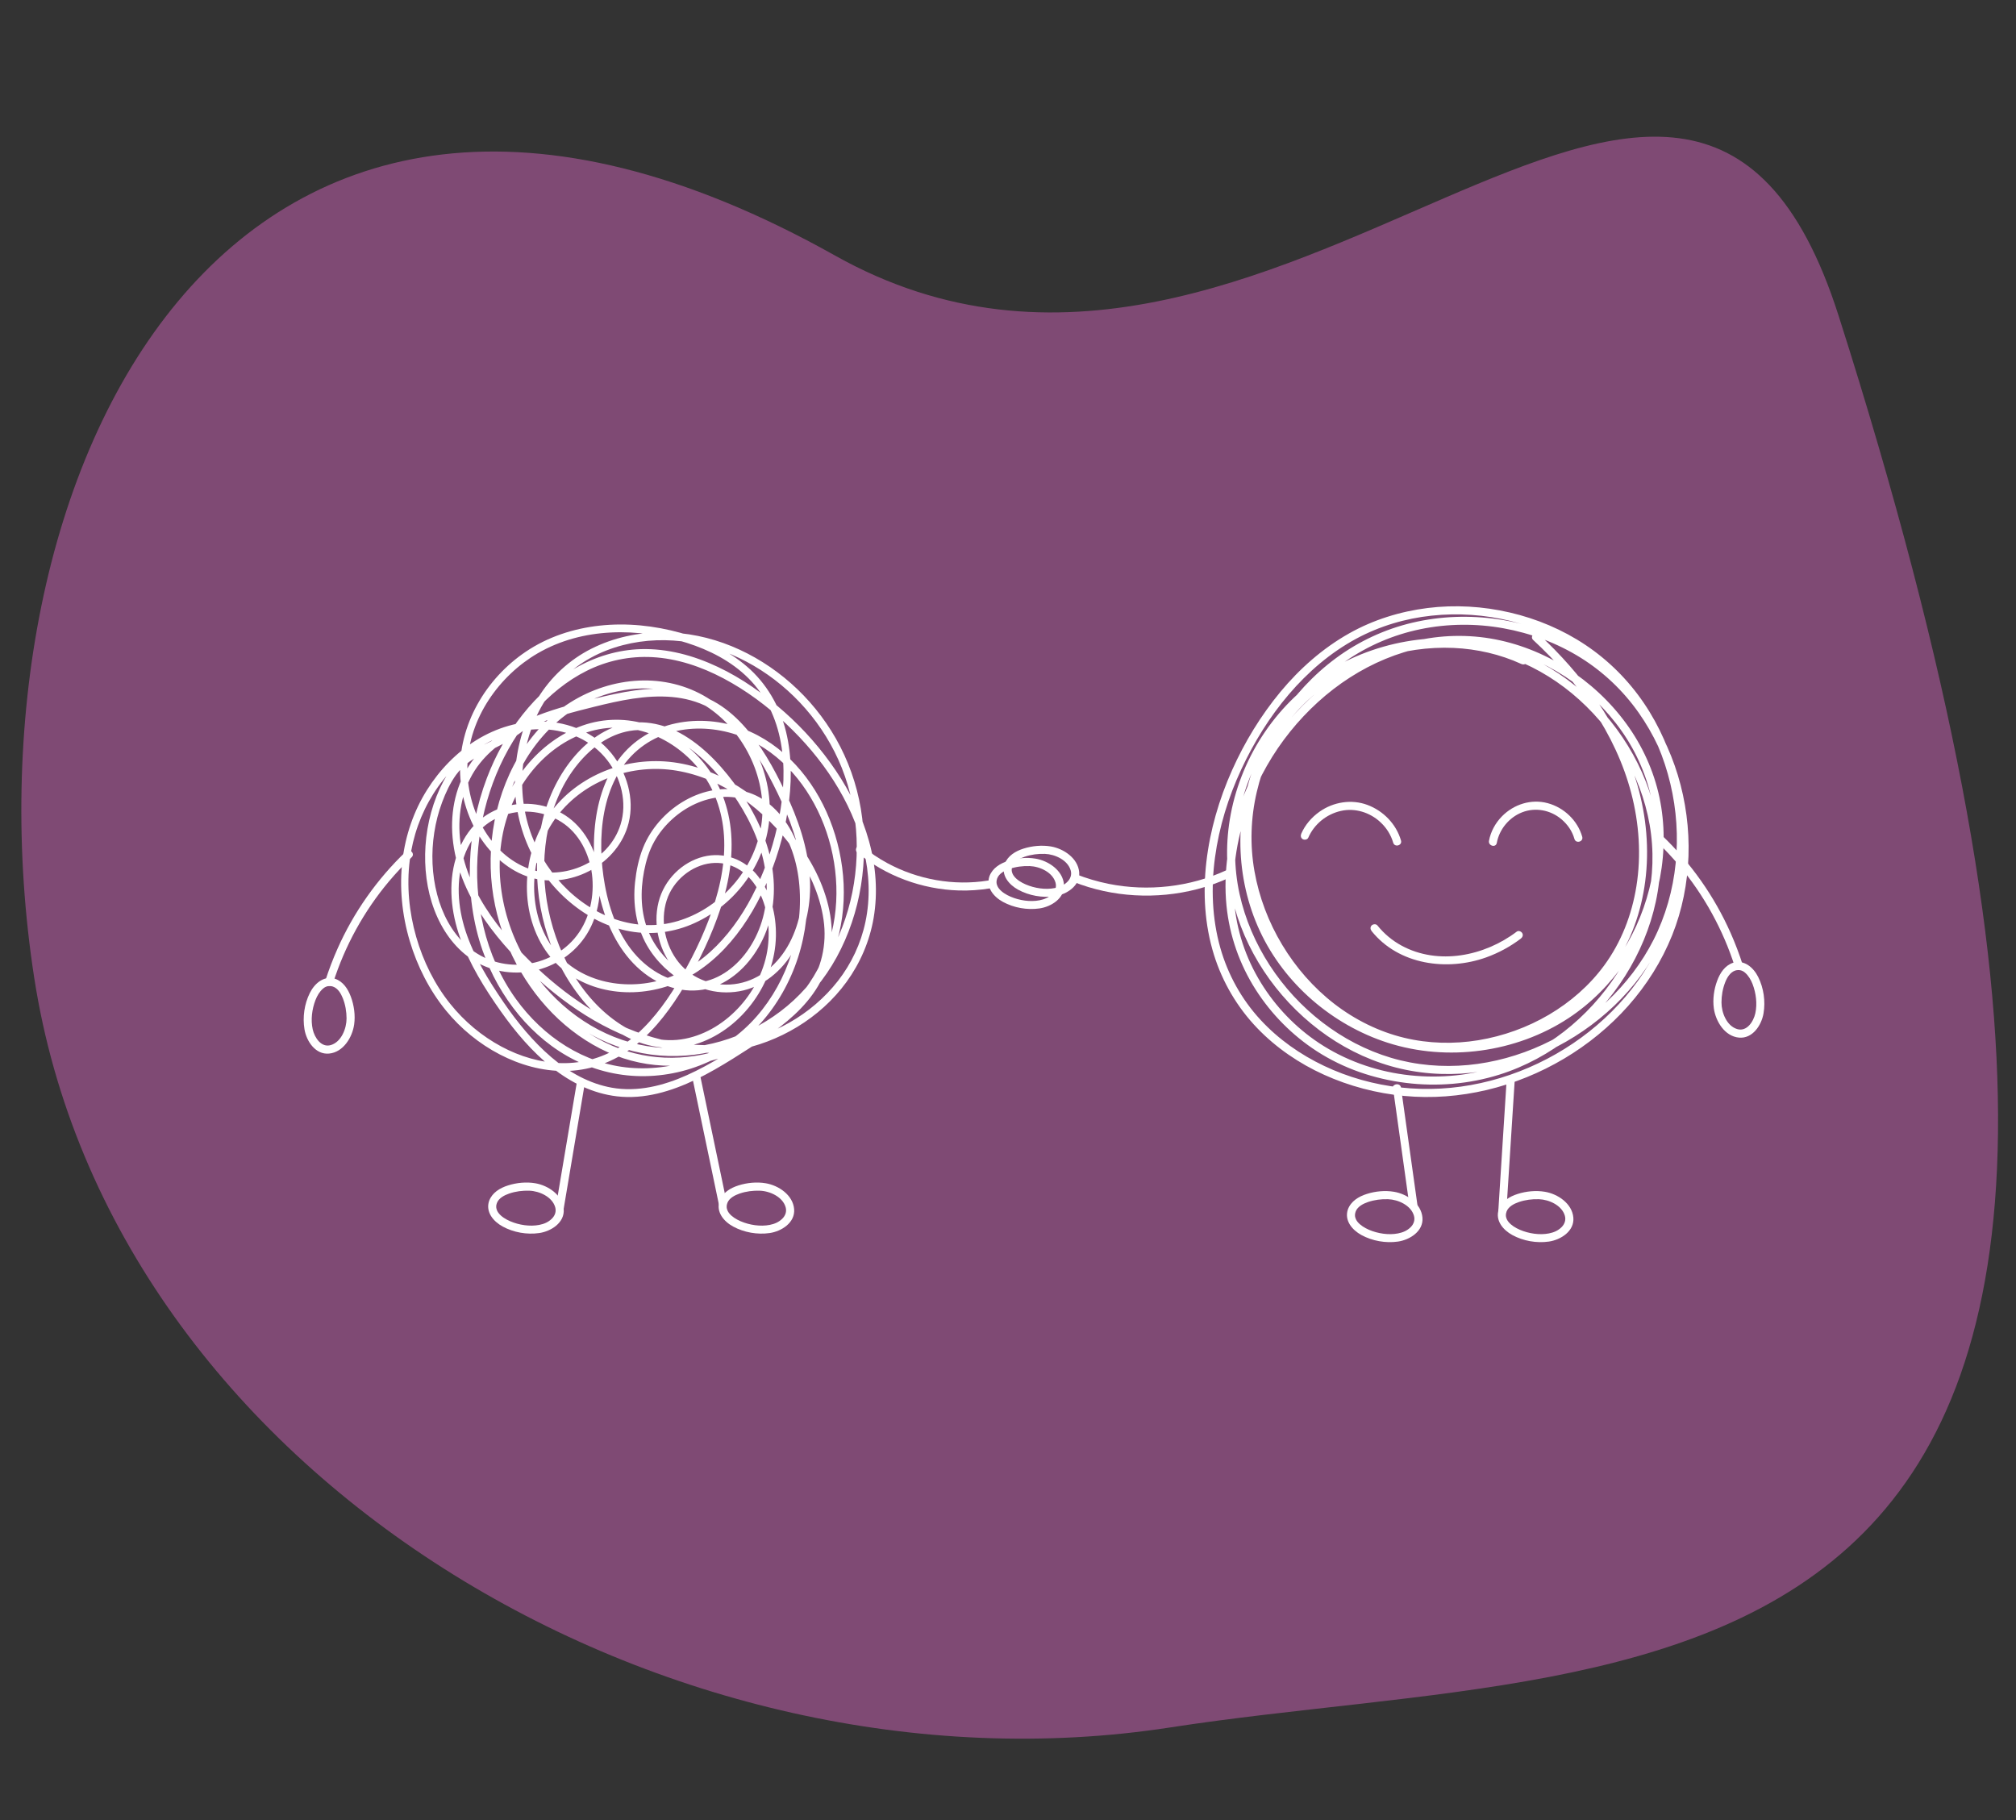 <svg xmlns="http://www.w3.org/2000/svg" xmlns:xlink="http://www.w3.org/1999/xlink" width="350" zoomAndPan="magnify" viewBox="0 0 262.5 237" height="316" preserveAspectRatio="xMidYMid meet" version="1.0"><rect x="0" y="0" width="262.5" height="237" fill="#333333" stroke="none"/><defs><clipPath id="b53783c5d6"><path d="M 2 17 L 261 17 L 261 227 L 2 227 Z M 2 17 " clip-rule="nonzero"/></clipPath><clipPath id="cd5489e310"><path d="M 22.828 246.801 L -10.742 29.293 L 239.312 -9.301 L 272.887 208.203 Z M 22.828 246.801 " clip-rule="nonzero"/></clipPath><clipPath id="68d6a8b31e"><path d="M 26.516 270.703 L -15.848 -3.77 L 257.145 -45.902 L 299.508 228.566 Z M 26.516 270.703 " clip-rule="nonzero"/></clipPath><clipPath id="26c5dcdd04"><path d="M 156 78.727 L 220 78.727 L 220 143 L 156 143 Z M 156 78.727 " clip-rule="nonzero"/></clipPath><clipPath id="1461067be2"><path d="M 175 155 L 186 155 L 186 161.816 L 175 161.816 Z M 175 155 " clip-rule="nonzero"/></clipPath><clipPath id="eabda6dfab"><path d="M 195 155 L 205 155 L 205 161.816 L 195 161.816 Z M 195 155 " clip-rule="nonzero"/></clipPath><clipPath id="788ee9e92d"><path d="M 39.301 127 L 47 127 L 47 138 L 39.301 138 Z M 39.301 127 " clip-rule="nonzero"/></clipPath></defs><g clip-path="url(#b53783c5d6)"><g clip-path="url(#cd5489e310)"><g clip-path="url(#68d6a8b31e)"><path fill="#7f4a74" d="M 108.746 33.285 C 166.105 65.453 219.438 -21.52 239.41 41.137 C 299.168 228.613 217.332 214.906 152.336 224.938 C 87.344 234.969 14.48 192.27 4.449 127.277 C -5.582 62.281 29.605 -11.102 108.746 33.285 " fill-opacity="1" fill-rule="nonzero"/></g></g></g><g clip-path="url(#26c5dcdd04)"><path fill="#ffffff" d="M 198.613 85.543 C 195.484 84.113 192.086 83.367 188.648 83.297 C 185.227 83.227 181.785 83.809 178.57 84.98 C 175.348 86.16 172.344 87.918 169.789 90.215 C 167.09 92.645 165 95.668 163.598 99.012 C 162.125 102.527 161.434 106.371 161.512 110.184 C 161.59 114 162.441 117.797 164.059 121.258 C 165.652 124.68 168.023 127.746 170.871 130.219 C 173.73 132.699 177.078 134.617 180.688 135.777 C 184.586 137.027 188.758 137.344 192.812 136.793 C 196.855 136.246 200.809 134.824 204.227 132.578 C 207.172 130.641 209.684 128.098 211.66 125.188 C 213.629 122.289 215.066 119.008 215.871 115.598 C 216.68 112.172 216.852 108.609 216.312 105.125 C 215.77 101.629 214.441 98.27 212.504 95.312 C 210.543 92.324 208 89.746 205.074 87.699 C 202.16 85.66 198.84 84.16 195.363 83.391 C 191.852 82.613 188.223 82.609 184.703 83.355 C 181.199 84.102 177.855 85.574 174.875 87.551 C 171.844 89.555 169.156 92.07 166.918 94.93 C 164.59 97.91 162.754 101.234 161.48 104.797 C 159.988 108.977 159.258 113.496 159.699 117.93 C 160.09 121.832 161.402 125.582 163.516 128.887 C 165.551 132.07 168.273 134.816 171.445 136.871 C 174.93 139.129 178.938 140.492 183.047 141.004 C 187.109 141.512 191.312 141.16 195.219 139.934 C 198.605 138.871 201.75 137.152 204.531 134.957 C 207.316 132.758 209.715 130.07 211.613 127.07 C 213.484 124.113 214.867 120.824 215.602 117.398 C 216.348 113.922 216.414 110.332 215.762 106.836 C 215.125 103.406 213.805 100.102 211.984 97.129 C 210.16 94.145 207.82 91.465 205.094 89.277 C 202.367 87.082 199.27 85.363 195.926 84.305 C 192.281 83.148 188.375 82.836 184.586 83.305 C 180.582 83.801 176.691 85.109 173.234 87.195 C 169.848 89.242 166.953 92.016 164.723 95.281 C 162.527 98.488 160.984 102.168 160.258 105.988 C 159.57 109.586 159.613 113.277 160.426 116.852 C 161.195 120.254 162.629 123.512 164.551 126.422 C 166.496 129.371 168.934 131.969 171.746 134.105 C 174.543 136.23 177.73 137.863 181.109 138.828 C 184.473 139.789 188.023 140.062 191.496 139.695 C 194.992 139.328 198.395 138.348 201.578 136.855 C 204.746 135.363 207.68 133.355 210.211 130.934 C 212.73 128.52 214.867 125.668 216.402 122.527 C 217.992 119.277 218.934 115.742 219.266 112.141 C 219.594 108.547 219.297 104.891 218.418 101.391 C 217.543 97.902 216.078 94.543 214.059 91.566 C 212.027 88.57 209.449 85.988 206.438 83.977 C 203.457 81.984 200.09 80.566 196.602 79.758 C 193.105 78.945 189.465 78.727 185.902 79.168 C 182.32 79.617 178.82 80.699 175.668 82.477 C 172.23 84.414 169.223 87.07 166.711 90.102 C 164.164 93.18 162.059 96.633 160.43 100.277 C 158.734 104.078 157.555 108.105 157.078 112.242 C 156.613 116.273 156.855 120.426 158.062 124.312 C 159.18 127.898 161.113 131.18 163.715 133.887 C 166.176 136.445 169.168 138.48 172.395 139.941 C 175.695 141.434 179.23 142.359 182.836 142.703 C 186.438 143.047 190.086 142.758 193.602 141.926 C 197.133 141.09 200.539 139.699 203.656 137.848 C 206.766 136 209.605 133.684 212.004 130.98 C 214.418 128.254 216.379 125.145 217.734 121.766 C 219.043 118.496 219.734 114.984 219.855 111.465 C 219.973 107.918 219.5 104.336 218.469 100.938 C 217.445 97.578 215.871 94.367 213.758 91.555 C 211.566 88.645 208.84 86.184 205.695 84.344 C 202.461 82.449 198.844 81.195 195.137 80.645 C 191.402 80.094 187.582 80.215 183.906 81.082 C 180.32 81.926 176.922 83.504 173.957 85.695 C 171.023 87.863 168.512 90.566 166.539 93.637 C 164.582 96.684 163.164 100.105 162.449 103.656 C 161.734 107.207 161.734 110.852 162.457 114.398 C 163.164 117.887 164.551 121.246 166.469 124.246 C 168.391 127.254 170.852 129.906 173.734 132.016 C 176.578 134.09 179.852 135.598 183.301 136.312 C 186.637 137.004 190.086 136.98 193.43 136.344 C 196.75 135.711 199.965 134.457 202.828 132.664 C 205.691 130.871 208.207 128.535 210.137 125.754 C 212.387 122.504 213.711 118.68 214.219 114.77 C 214.766 110.59 214.375 106.289 213.211 102.242 C 212.074 98.289 210.207 94.562 207.879 91.18 C 205.719 88.039 203.172 85.18 200.379 82.594 C 199.883 82.133 199.137 82.875 199.637 83.336 C 202.562 86.047 205.223 89.055 207.426 92.383 C 209.637 95.727 211.387 99.387 212.402 103.273 C 213.43 107.207 213.719 111.375 213.074 115.398 C 212.48 119.113 211.102 122.688 208.867 125.727 C 206.957 128.328 204.465 130.488 201.691 132.125 C 198.863 133.789 195.73 134.914 192.492 135.449 C 189.301 135.973 185.988 135.891 182.844 135.133 C 179.535 134.336 176.434 132.789 173.742 130.715 C 171.027 128.613 168.727 125.977 166.957 123.035 C 165.18 120.086 163.938 116.82 163.34 113.426 C 162.738 110.02 162.852 106.512 163.637 103.145 C 164.43 99.723 165.875 96.477 167.844 93.57 C 169.805 90.664 172.305 88.102 175.188 86.105 C 178.133 84.066 181.449 82.648 184.957 81.926 C 188.492 81.195 192.184 81.168 195.734 81.805 C 199.309 82.445 202.758 83.734 205.84 85.66 C 208.793 87.508 211.359 89.949 213.363 92.797 C 215.324 95.578 216.766 98.699 217.672 101.977 C 218.586 105.27 218.961 108.703 218.773 112.117 C 218.59 115.52 217.836 118.918 216.484 122.051 C 215.102 125.258 213.152 128.203 210.781 130.762 C 208.406 133.332 205.629 135.516 202.59 137.25 C 199.543 138.992 196.238 140.273 192.812 141.027 C 189.387 141.785 185.852 141.988 182.363 141.602 C 178.934 141.227 175.535 140.277 172.414 138.793 C 169.316 137.324 166.473 135.324 164.141 132.805 C 161.672 130.137 159.887 126.918 158.895 123.422 C 157.816 119.605 157.676 115.566 158.203 111.652 C 158.738 107.68 159.941 103.793 161.633 100.164 C 163.262 96.672 165.316 93.34 167.824 90.406 C 170.305 87.504 173.242 84.973 176.613 83.156 C 179.641 81.527 183.004 80.523 186.418 80.164 C 189.867 79.797 193.371 80.039 196.734 80.871 C 200.117 81.703 203.348 83.121 206.223 85.098 C 209.074 87.059 211.516 89.594 213.414 92.492 C 215.32 95.406 216.688 98.652 217.492 102.039 C 218.301 105.43 218.539 108.953 218.184 112.426 C 217.836 115.871 216.875 119.277 215.309 122.371 C 213.777 125.387 211.699 128.098 209.23 130.41 C 206.762 132.727 203.91 134.625 200.836 136.043 C 197.801 137.441 194.508 138.359 191.176 138.676 C 187.801 138.992 184.379 138.707 181.125 137.738 C 177.883 136.773 174.844 135.172 172.164 133.109 C 169.492 131.055 167.172 128.527 165.332 125.699 C 163.488 122.855 162.125 119.707 161.398 116.395 C 160.648 112.965 160.633 109.406 161.332 105.965 C 162.082 102.266 163.594 98.742 165.75 95.641 C 167.922 92.516 170.758 89.871 174.039 87.941 C 177.395 85.969 181.188 84.715 185.059 84.305 C 188.723 83.914 192.449 84.258 195.953 85.418 C 199.129 86.465 202.098 88.152 204.672 90.281 C 207.277 92.438 209.508 95.031 211.242 97.934 C 212.98 100.844 214.211 104.047 214.797 107.387 C 215.379 110.711 215.266 114.145 214.52 117.434 C 213.766 120.758 212.398 123.914 210.555 126.777 C 208.695 129.656 206.348 132.223 203.641 134.328 C 200.965 136.402 197.914 138.02 194.672 139 C 190.863 140.152 186.797 140.453 182.859 139.93 C 178.902 139.402 175.055 138.012 171.727 135.801 C 168.688 133.781 166.098 131.082 164.188 127.977 C 162.195 124.742 160.977 121.078 160.695 117.285 C 160.379 112.965 161.164 108.621 162.68 104.578 C 163.934 101.219 165.742 98.055 167.992 95.262 C 170.203 92.52 172.832 90.102 175.801 88.199 C 178.719 86.332 181.949 84.965 185.352 84.293 C 188.719 83.633 192.199 83.707 195.539 84.512 C 198.891 85.32 202.055 86.812 204.848 88.824 C 207.621 90.816 210.027 93.348 211.848 96.234 C 213.672 99.133 214.879 102.379 215.352 105.77 C 215.812 109.098 215.57 112.516 214.746 115.766 C 213.91 119.07 212.473 122.207 210.516 125 C 208.582 127.754 206.121 130.152 203.27 131.945 C 199.898 134.059 196.031 135.391 192.078 135.836 C 188.16 136.273 184.176 135.871 180.449 134.59 C 176.992 133.398 173.789 131.473 171.094 129.012 C 168.391 126.539 166.188 123.539 164.719 120.18 C 163.25 116.824 162.543 113.137 162.559 109.48 C 162.574 105.812 163.324 102.121 164.84 98.777 C 166.273 95.613 168.363 92.805 171.004 90.547 C 173.496 88.418 176.43 86.801 179.531 85.758 C 182.664 84.707 185.973 84.223 189.273 84.367 C 192.305 84.504 195.32 85.188 198.082 86.453 C 198.34 86.57 198.648 86.527 198.801 86.262 C 198.934 86.039 198.871 85.664 198.613 85.543 " fill-opacity="1" fill-rule="nonzero"/></g><path fill="#ffffff" d="M 178.602 121.246 C 182.133 125.641 188.434 126.488 193.523 124.66 C 195.137 124.078 196.652 123.258 198.02 122.219 C 198.242 122.047 198.363 121.766 198.207 121.5 C 198.078 121.277 197.715 121.137 197.488 121.312 C 193.297 124.496 187.277 125.73 182.484 123.125 C 181.27 122.465 180.215 121.578 179.348 120.5 C 179.168 120.281 178.789 120.316 178.602 120.5 C 178.383 120.719 178.426 121.023 178.602 121.246 " fill-opacity="1" fill-rule="nonzero"/><path fill="#ffffff" d="M 194.895 109.758 C 195.223 107.98 196.504 106.434 198.191 105.773 C 199.918 105.098 201.871 105.469 203.289 106.656 C 204.102 107.336 204.715 108.215 205.004 109.238 C 205.188 109.887 206.203 109.613 206.02 108.957 C 205.418 106.84 203.645 105.152 201.523 104.582 C 199.379 104 197.102 104.727 195.562 106.301 C 194.711 107.168 194.102 108.281 193.879 109.48 C 193.758 110.141 194.77 110.426 194.895 109.758 " fill-opacity="1" fill-rule="nonzero"/><path fill="#ffffff" d="M 182.422 109.445 C 181.801 107.305 180.125 105.582 178.047 104.809 C 175.977 104.035 173.609 104.422 171.816 105.691 C 170.789 106.418 169.945 107.391 169.438 108.551 C 169.328 108.809 169.363 109.113 169.629 109.27 C 169.852 109.398 170.234 109.34 170.348 109.078 C 171.117 107.316 172.711 106.02 174.582 105.594 C 176.43 105.172 178.367 105.777 179.742 107.059 C 180.527 107.785 181.109 108.699 181.406 109.727 C 181.594 110.375 182.609 110.098 182.422 109.445 " fill-opacity="1" fill-rule="nonzero"/><path fill="#ffffff" d="M 181.367 141.586 C 181.922 145.574 182.48 149.562 183.039 153.547 C 183.195 154.668 183.352 155.789 183.508 156.91 C 183.539 157.125 183.727 157.312 184.035 157.312 C 184.297 157.312 184.59 157.125 184.562 156.91 C 184.004 152.922 183.445 148.934 182.887 144.949 C 182.73 143.828 182.574 142.707 182.418 141.586 C 182.387 141.371 182.195 141.184 181.891 141.184 C 181.629 141.184 181.336 141.371 181.367 141.586 " fill-opacity="1" fill-rule="nonzero"/><path fill="#ffffff" d="M 196.168 140.777 C 195.887 145.168 195.609 149.562 195.328 153.953 C 195.25 155.207 195.168 156.465 195.09 157.719 C 195.055 158.238 196.109 158.234 196.141 157.719 C 196.422 153.324 196.699 148.934 196.98 144.543 C 197.062 143.289 197.141 142.031 197.223 140.777 C 197.254 140.258 196.203 140.262 196.168 140.777 " fill-opacity="1" fill-rule="nonzero"/><g clip-path="url(#1461067be2)"><path fill="#ffffff" d="M 175.508 157.477 C 175.016 158.926 176.066 160.156 177.27 160.816 C 178.688 161.59 180.422 161.895 182.02 161.668 C 183.562 161.449 185.371 160.316 185.215 158.543 C 185.059 156.711 183.191 155.461 181.512 155.184 C 180.355 154.988 179.086 155.109 177.973 155.465 C 176.918 155.797 175.914 156.398 175.508 157.477 C 175.406 157.742 175.617 158.051 175.875 158.121 C 176.172 158.203 176.422 158.02 176.52 157.754 C 176.766 157.105 177.504 156.73 178.117 156.52 C 178.961 156.234 179.863 156.117 180.754 156.152 C 182.059 156.199 183.727 156.949 184.109 158.305 C 184.262 158.836 184.105 159.367 183.676 159.797 C 183.207 160.258 182.66 160.48 182.035 160.605 C 180.816 160.844 179.406 160.625 178.254 160.133 C 177.684 159.883 177.113 159.539 176.754 159.086 C 176.594 158.879 176.512 158.699 176.449 158.449 C 176.434 158.387 176.426 158.285 176.434 158.129 C 176.438 158.051 176.469 157.91 176.52 157.754 C 176.738 157.113 175.723 156.836 175.508 157.477 " fill-opacity="1" fill-rule="nonzero"/></g><g clip-path="url(#eabda6dfab)"><path fill="#ffffff" d="M 195.152 157.477 C 194.664 158.926 195.711 160.156 196.918 160.816 C 198.336 161.59 200.066 161.895 201.664 161.668 C 203.211 161.449 205.016 160.316 204.863 158.543 C 204.703 156.711 202.836 155.461 201.16 155.184 C 200 154.988 198.734 155.109 197.617 155.465 C 196.562 155.797 195.562 156.398 195.152 157.477 C 195.055 157.742 195.266 158.051 195.523 158.121 C 195.816 158.203 196.066 158.02 196.168 157.754 C 196.414 157.105 197.148 156.73 197.766 156.52 C 198.605 156.234 199.512 156.117 200.398 156.152 C 201.703 156.199 203.375 156.949 203.758 158.305 C 203.91 158.836 203.754 159.367 203.324 159.797 C 202.855 160.258 202.309 160.48 201.684 160.605 C 200.465 160.844 199.051 160.625 197.902 160.133 C 197.328 159.883 196.758 159.539 196.402 159.086 C 196.242 158.879 196.156 158.699 196.098 158.449 C 196.082 158.387 196.074 158.285 196.082 158.129 C 196.086 158.051 196.117 157.91 196.168 157.754 C 196.387 157.113 195.371 156.836 195.152 157.477 " fill-opacity="1" fill-rule="nonzero"/></g><path fill="#ffffff" d="M 159.676 113.32 C 154.934 115.504 149.477 116.113 144.363 115.09 C 142.902 114.797 141.469 114.371 140.082 113.824 C 139.82 113.723 139.508 113.941 139.438 114.195 C 139.355 114.492 139.539 114.734 139.805 114.84 C 144.883 116.844 150.598 117.148 155.879 115.781 C 157.367 115.395 158.812 114.871 160.207 114.23 C 160.465 114.109 160.531 113.738 160.395 113.508 C 160.242 113.246 159.938 113.203 159.676 113.32 " fill-opacity="1" fill-rule="nonzero"/><path fill="#ffffff" d="M 130.809 112.508 C 130.316 113.961 131.367 115.191 132.574 115.852 C 133.992 116.625 135.723 116.93 137.32 116.703 C 138.867 116.48 140.672 115.352 140.52 113.574 C 140.359 111.746 138.492 110.496 136.816 110.215 C 135.656 110.023 134.391 110.145 133.273 110.496 C 132.219 110.832 131.215 111.43 130.809 112.508 C 130.707 112.773 130.922 113.086 131.176 113.156 C 131.473 113.238 131.723 113.055 131.824 112.789 C 132.07 112.137 132.805 111.766 133.422 111.555 C 134.262 111.27 135.168 111.152 136.055 111.184 C 137.359 111.234 139.027 111.98 139.414 113.34 C 139.566 113.871 139.41 114.402 138.977 114.828 C 138.512 115.293 137.961 115.516 137.336 115.637 C 136.117 115.875 134.707 115.66 133.559 115.164 C 132.984 114.918 132.414 114.57 132.059 114.117 C 131.895 113.91 131.812 113.734 131.75 113.48 C 131.738 113.422 131.727 113.32 131.734 113.16 C 131.738 113.086 131.77 112.941 131.824 112.789 C 132.039 112.145 131.023 111.871 130.809 112.508 " fill-opacity="1" fill-rule="nonzero"/><path fill="#ffffff" d="M 225.664 125.363 C 227.121 124.934 228.312 125.98 228.93 127.211 C 229.648 128.652 229.895 130.371 229.625 131.957 C 229.363 133.5 228.199 135.27 226.43 135.109 C 224.57 134.938 223.391 132.988 223.156 131.297 C 222.992 130.121 223.172 128.824 223.586 127.715 C 223.961 126.695 224.59 125.719 225.664 125.363 C 226.309 125.148 226.586 126.164 225.945 126.375 C 225.281 126.598 224.875 127.293 224.633 127.906 C 224.309 128.73 224.152 129.641 224.152 130.523 C 224.145 131.832 224.816 133.578 226.188 133.996 C 227.445 134.379 228.32 133.027 228.559 131.938 C 228.828 130.707 228.652 129.32 228.199 128.137 C 227.973 127.562 227.664 127.043 227.219 126.652 C 226.855 126.336 226.43 126.234 225.945 126.375 C 225.293 126.566 225.016 125.551 225.664 125.363 " fill-opacity="1" fill-rule="nonzero"/><path fill="#ffffff" d="M 216.418 108.797 C 220.176 112.387 223.23 116.719 225.336 121.473 C 225.941 122.836 226.469 124.227 226.922 125.645 C 227.125 126.289 226.113 126.566 225.906 125.922 C 224.375 121.098 221.891 116.57 218.633 112.691 C 217.703 111.59 216.715 110.535 215.672 109.539 C 215.184 109.07 215.926 108.328 216.418 108.797 " fill-opacity="1" fill-rule="nonzero"/><path fill="#ffffff" d="M 63.688 156.367 C 63.195 157.816 64.246 159.051 65.453 159.707 C 66.871 160.48 68.602 160.785 70.199 160.559 C 71.746 160.34 73.551 159.207 73.398 157.434 C 73.238 155.602 71.371 154.352 69.695 154.074 C 68.535 153.879 67.27 154 66.152 154.355 C 65.098 154.688 64.094 155.289 63.688 156.367 C 63.586 156.633 63.801 156.941 64.055 157.012 C 64.352 157.094 64.602 156.914 64.703 156.645 C 64.949 155.996 65.684 155.625 66.301 155.414 C 67.141 155.125 68.047 155.012 68.934 155.043 C 70.238 155.09 71.906 155.84 72.293 157.195 C 72.445 157.73 72.289 158.258 71.855 158.688 C 71.391 159.148 70.844 159.371 70.215 159.496 C 69 159.734 67.586 159.516 66.438 159.023 C 65.863 158.773 65.293 158.43 64.938 157.977 C 64.773 157.77 64.691 157.59 64.633 157.34 C 64.617 157.277 64.605 157.176 64.613 157.02 C 64.617 156.941 64.648 156.801 64.703 156.645 C 64.918 156.004 63.902 155.727 63.688 156.367 " fill-opacity="1" fill-rule="nonzero"/><path fill="#ffffff" d="M 93.695 156.367 C 93.203 157.816 94.25 159.051 95.457 159.707 C 96.875 160.48 98.609 160.785 100.203 160.559 C 101.75 160.34 103.555 159.207 103.402 157.434 C 103.242 155.602 101.379 154.352 99.699 154.074 C 98.543 153.879 97.273 154 96.156 154.355 C 95.102 154.688 94.102 155.289 93.695 156.367 C 93.594 156.633 93.805 156.941 94.062 157.012 C 94.355 157.094 94.605 156.914 94.707 156.645 C 94.953 155.996 95.691 155.625 96.305 155.414 C 97.145 155.125 98.051 155.012 98.938 155.043 C 100.246 155.09 101.914 155.84 102.297 157.195 C 102.449 157.73 102.293 158.258 101.863 158.688 C 101.395 159.148 100.848 159.371 100.223 159.496 C 99.004 159.734 97.594 159.516 96.441 159.023 C 95.867 158.773 95.301 158.43 94.941 157.977 C 94.781 157.77 94.699 157.59 94.637 157.34 C 94.621 157.277 94.613 157.176 94.621 157.02 C 94.625 156.941 94.656 156.801 94.707 156.645 C 94.926 156.004 93.91 155.727 93.695 156.367 " fill-opacity="1" fill-rule="nonzero"/><path fill="#ffffff" d="M 75.113 140.91 C 74.199 146.328 73.285 151.75 72.371 157.168 C 72.324 157.449 72.445 157.738 72.738 157.816 C 72.992 157.887 73.34 157.73 73.387 157.449 C 74.301 152.031 75.211 146.609 76.125 141.188 C 76.172 140.91 76.051 140.621 75.758 140.543 C 75.508 140.473 75.16 140.629 75.113 140.91 " fill-opacity="1" fill-rule="nonzero"/><path fill="#ffffff" d="M 90.16 140.371 C 91.051 144.621 91.938 148.867 92.828 153.117 C 93.078 154.32 93.332 155.527 93.582 156.73 C 93.723 157.395 94.734 157.113 94.598 156.453 C 93.707 152.203 92.82 147.953 91.934 143.707 C 91.68 142.5 91.426 141.297 91.176 140.09 C 91.039 139.43 90.023 139.707 90.16 140.371 " fill-opacity="1" fill-rule="nonzero"/><path fill="#ffffff" d="M 128.832 114.098 C 128.34 115.547 129.387 116.781 130.594 117.438 C 132.012 118.211 133.746 118.516 135.34 118.289 C 136.887 118.07 138.695 116.941 138.539 115.164 C 138.383 113.336 136.516 112.082 134.836 111.805 C 133.68 111.609 132.41 111.73 131.293 112.086 C 130.238 112.422 129.238 113.02 128.832 114.098 C 128.73 114.363 128.941 114.672 129.199 114.742 C 129.492 114.824 129.742 114.645 129.844 114.375 C 130.09 113.727 130.828 113.355 131.441 113.145 C 132.285 112.855 133.188 112.742 134.074 112.773 C 135.383 112.82 137.051 113.57 137.438 114.926 C 137.586 115.461 137.43 115.988 137 116.418 C 136.531 116.879 135.984 117.102 135.359 117.227 C 134.141 117.465 132.73 117.25 131.578 116.754 C 131.008 116.508 130.438 116.16 130.078 115.707 C 129.918 115.5 129.836 115.32 129.773 115.07 C 129.758 115.008 129.75 114.906 129.758 114.75 C 129.762 114.672 129.793 114.531 129.844 114.375 C 130.062 113.734 129.047 113.457 128.832 114.098 " fill-opacity="1" fill-rule="nonzero"/><path fill="#ffffff" d="M 111.609 111 C 115.328 114.055 120.031 115.801 124.84 115.949 C 126.207 115.992 127.57 115.891 128.918 115.676 C 129.199 115.629 129.355 115.281 129.285 115.027 C 129.207 114.727 128.922 114.613 128.641 114.66 C 124.176 115.379 119.484 114.531 115.52 112.379 C 114.402 111.77 113.336 111.062 112.352 110.258 C 112.133 110.074 111.824 110.039 111.609 110.258 C 111.422 110.441 111.387 110.82 111.609 111 " fill-opacity="1" fill-rule="nonzero"/><g clip-path="url(#788ee9e92d)"><path fill="#ffffff" d="M 43.609 127.441 C 42.152 127.012 40.961 128.059 40.344 129.293 C 39.625 130.734 39.383 132.453 39.648 134.039 C 39.91 135.582 41.078 137.352 42.844 137.188 C 44.703 137.016 45.883 135.066 46.117 133.379 C 46.281 132.203 46.102 130.906 45.688 129.793 C 45.312 128.777 44.688 127.801 43.609 127.441 C 42.965 127.23 42.691 128.246 43.332 128.457 C 43.996 128.676 44.398 129.371 44.641 129.988 C 44.969 130.812 45.121 131.719 45.125 132.605 C 45.129 133.91 44.457 135.66 43.086 136.078 C 41.832 136.457 40.953 135.109 40.715 134.02 C 40.445 132.785 40.621 131.402 41.078 130.219 C 41.301 129.645 41.609 129.121 42.059 128.73 C 42.418 128.418 42.844 128.312 43.332 128.457 C 43.98 128.648 44.258 127.633 43.609 127.441 " fill-opacity="1" fill-rule="nonzero"/></g><path fill="#ffffff" d="M 52.855 110.879 C 49.098 114.469 46.043 118.801 43.938 123.555 C 43.336 124.914 42.805 126.305 42.352 127.723 C 42.148 128.371 43.164 128.648 43.367 128.004 C 44.902 123.176 47.383 118.652 50.641 114.773 C 51.57 113.668 52.559 112.617 53.602 111.621 C 54.09 111.152 53.348 110.41 52.855 110.879 " fill-opacity="1" fill-rule="nonzero"/><path fill="#ffffff" d="M 68.477 93.613 C 67.391 94.523 66.223 95.32 64.992 95.988 C 64.082 96.48 63.141 96.895 62.215 97.352 C 61.367 97.773 60.559 98.262 59.84 98.906 C 58.984 99.676 58.309 100.66 57.754 101.699 C 56.387 104.273 55.602 107.184 55.402 110.141 C 55.215 112.957 55.562 115.871 56.559 118.492 C 57.535 121.059 59.121 123.332 61.312 124.832 C 63.727 126.484 66.676 126.98 69.469 126.414 C 72.246 125.848 74.848 124.168 76.426 121.613 C 77.988 119.09 78.453 115.863 77.891 112.91 C 77.328 109.969 75.652 107.312 73.164 105.902 C 70.742 104.527 67.77 104.281 65.176 105.223 C 63.895 105.688 62.699 106.441 61.734 107.469 C 60.625 108.648 59.84 110.145 59.359 111.734 C 58.34 115.117 58.73 118.797 59.898 122.07 C 61.137 125.539 63.102 128.699 65.18 131.645 C 67.113 134.387 69.289 136.953 71.871 139.008 C 74.355 140.988 77.23 142.391 80.324 142.754 C 83.879 143.172 87.395 142.113 90.613 140.562 C 92.277 139.762 93.875 138.82 95.453 137.84 C 96.891 136.941 98.32 136.023 99.723 135.059 C 102.293 133.277 104.832 131.223 106.508 128.414 C 108.262 125.469 108.68 121.953 107.992 118.562 C 107.285 115.074 105.566 111.871 103.461 109.148 C 101.398 106.48 98.918 104.156 96.129 102.406 C 93.383 100.68 90.312 99.52 87.137 99.195 C 84.129 98.895 81.027 99.375 78.23 100.613 C 75.441 101.852 72.938 103.832 71.191 106.5 C 69.496 109.082 68.613 112.273 68.605 115.426 C 68.594 118.559 69.48 121.68 71.305 124.145 C 73.047 126.496 75.586 128.051 78.285 128.742 C 81.043 129.453 83.98 129.328 86.703 128.48 C 89.598 127.578 92.191 125.789 94.34 123.527 C 96.57 121.18 98.328 118.332 99.668 115.305 C 101.031 112.223 102.043 108.926 102.57 105.555 C 103.102 102.156 103.164 98.617 102.344 95.262 C 101.527 91.926 99.781 88.961 97.273 86.805 C 94.758 84.637 91.727 83.262 88.621 82.406 C 85.195 81.461 81.602 81.078 78.078 81.465 C 74.691 81.836 71.34 82.91 68.445 84.871 C 65.891 86.598 63.684 88.953 62.145 91.75 C 60.641 94.473 59.773 97.656 59.918 100.84 C 60.059 103.887 61.043 106.91 62.734 109.363 C 64.391 111.766 66.762 113.707 69.512 114.379 C 72.059 115 74.789 114.523 77.09 113.219 C 79.32 111.957 81.188 109.82 81.852 107.164 C 82.652 103.953 81.59 100.531 79.605 98.086 C 77.398 95.367 74.074 94.051 70.781 93.938 C 67.699 93.828 64.629 94.75 61.973 96.406 C 59.426 97.996 57.246 100.238 55.602 102.859 C 53.879 105.594 52.805 108.727 52.406 112 C 51.977 115.523 52.344 119.148 53.352 122.527 C 54.336 125.836 55.93 128.961 58.062 131.574 C 60.004 133.953 62.418 135.922 65.07 137.297 C 67.695 138.66 70.594 139.477 73.52 139.457 C 76.5 139.438 79.402 138.496 81.898 136.738 C 84.59 134.844 86.73 132.188 88.527 129.344 C 90.449 126.309 92.105 123.027 93.363 119.609 C 94.648 116.117 95.492 112.32 95.203 108.539 C 94.941 105.156 93.766 101.988 91.691 99.422 C 89.789 97.07 87.242 95.312 84.477 94.402 C 81.668 93.477 78.652 93.488 75.859 94.473 C 73.023 95.469 70.477 97.355 68.516 99.766 C 66.457 102.305 65.062 105.391 64.473 108.703 C 63.836 112.309 64.082 116.066 65.074 119.57 C 66.023 122.922 67.652 126.008 69.785 128.645 C 71.824 131.168 74.328 133.27 77.094 134.785 C 79.836 136.281 82.816 137.191 85.883 137.438 C 88.883 137.68 91.934 137.293 94.812 136.363 C 97.711 135.43 100.469 133.945 102.875 131.969 C 105.316 129.965 107.379 127.488 108.941 124.641 C 110.508 121.777 111.578 118.59 112.105 115.316 C 112.637 112.012 112.641 108.625 112.09 105.324 C 111.547 102.086 110.434 98.969 108.836 96.164 C 107.281 93.438 105.285 91 102.988 88.973 C 100.672 86.93 98.066 85.293 95.27 84.145 C 92.414 82.973 89.367 82.34 86.312 82.336 C 83.109 82.332 79.891 83.012 76.984 84.48 C 74.156 85.91 71.727 88.129 70.008 90.945 C 68.332 93.691 67.363 96.91 67.105 100.184 C 66.852 103.422 67.344 106.699 68.555 109.68 C 69.723 112.547 71.555 115.121 73.797 117.113 C 76.023 119.094 78.668 120.555 81.508 121.168 C 84.344 121.781 87.277 121.52 89.98 120.395 C 92.648 119.281 95.059 117.434 96.871 115.047 C 98.695 112.652 99.906 109.762 100.176 106.664 C 100.445 103.508 99.691 100.305 98.254 97.559 C 96.809 94.789 94.652 92.43 92.09 90.852 C 89.398 89.199 86.27 88.477 83.188 88.621 C 80.055 88.766 76.961 89.766 74.254 91.469 C 71.512 93.191 69.227 95.656 67.523 98.531 C 65.812 101.422 64.688 104.719 64.188 108.098 C 63.707 111.363 63.789 114.695 64.469 117.922 C 65.109 120.965 66.258 123.887 67.805 126.523 C 69.348 129.152 71.293 131.523 73.559 133.453 C 75.832 135.387 78.402 136.895 81.176 137.805 C 83.855 138.68 86.699 138.957 89.484 138.664 C 92.266 138.375 94.98 137.551 97.508 136.262 C 100 134.984 102.301 133.238 104.219 131.102 C 106.141 128.961 107.676 126.422 108.648 123.629 C 109.594 120.93 109.973 118 109.848 115.121 C 109.719 112.219 109.09 109.363 108.027 106.691 C 106.98 104.062 105.488 101.629 103.613 99.598 C 101.691 97.52 99.359 95.879 96.789 94.906 C 93.996 93.848 90.926 93.566 88.02 94.18 C 85.141 94.781 82.445 96.355 80.594 98.832 C 78.625 101.461 77.684 104.758 77.418 108.086 C 77.137 111.594 77.547 115.27 78.594 118.605 C 79.668 122.016 81.559 125.133 84.41 127.102 C 87 128.887 90.258 129.566 93.195 128.406 C 95.879 127.34 98.016 125.031 99.312 122.32 C 100.746 119.32 101.074 115.969 100.5 112.672 C 99.883 109.121 98.281 105.82 96.281 102.949 C 94.324 100.141 91.957 97.484 89.082 95.758 C 86.383 94.137 83.219 93.527 80.234 94.578 C 77.457 95.555 75.172 97.703 73.488 100.227 C 71.727 102.871 70.645 105.961 70.191 109.172 C 69.707 112.582 69.871 116.074 70.641 119.422 C 71.41 122.762 72.789 125.961 74.715 128.707 C 76.652 131.477 79.152 133.895 82.133 135.277 C 84.977 136.594 88.098 136.844 91.055 135.809 C 93.863 134.82 96.344 132.859 98.141 130.344 C 99.879 127.918 100.969 124.988 101.031 121.906 C 101.086 119.133 100.371 116.238 98.695 114.086 C 96.945 111.848 94.207 110.883 91.562 111.555 C 88.828 112.254 86.473 114.535 85.742 117.484 C 84.988 120.531 85.883 123.918 87.848 126.219 C 89.965 128.695 93.246 129.609 96.273 129.074 C 99.305 128.539 101.844 126.453 103.426 123.664 C 105.004 120.875 105.648 117.52 105.449 114.277 C 105.211 110.348 103.902 106.609 102.246 103.137 C 100.758 100 99.035 96.879 96.719 94.367 C 95.598 93.148 94.316 92.078 92.895 91.305 C 91.352 90.461 89.676 89.98 87.957 89.781 C 84.422 89.367 80.852 90.129 77.418 90.969 C 74.5 91.684 71.566 92.445 68.789 93.66 C 66.168 94.809 63.621 96.371 61.773 98.719 C 59.648 101.414 58.703 104.871 58.883 108.383 C 59.078 112.121 60.449 115.633 62.398 118.695 C 64.309 121.695 66.703 124.359 69.242 126.75 C 71.734 129.098 74.445 131.184 77.363 132.871 C 80.242 134.531 83.328 135.809 86.531 136.5 C 89.574 137.156 92.695 137.297 95.766 136.762 C 98.59 136.266 101.34 135.219 103.832 133.703 C 106.277 132.211 108.5 130.242 110.23 127.852 C 111.996 125.414 113.234 122.574 113.754 119.527 C 114.32 116.199 114.055 112.77 113.156 109.539 C 112.242 106.238 110.715 103.152 108.848 100.371 C 106.941 97.535 104.688 94.977 102.18 92.75 C 99.52 90.387 96.605 88.316 93.441 86.828 C 90.305 85.348 86.914 84.43 83.473 84.523 C 80.449 84.609 77.496 85.5 74.84 87.043 C 72.25 88.547 69.961 90.633 68.055 93.039 C 66.098 95.508 64.531 98.309 63.395 101.312 C 62.062 104.816 61.324 108.598 61.191 112.379 C 61.051 116.234 61.574 120.148 62.836 123.766 C 63.91 126.848 65.516 129.703 67.551 132.156 C 69.578 134.594 72.051 136.637 74.805 138.02 C 77.691 139.469 80.855 140.184 84.035 140.125 C 87.246 140.07 90.438 139.254 93.324 137.734 C 96.164 136.238 98.633 134.031 100.562 131.34 C 102.477 128.668 103.852 125.547 104.559 122.258 C 105.258 119.012 105.332 115.566 104.574 112.328 C 103.836 109.176 102.254 106.168 99.703 104.336 C 97.57 102.809 94.93 102.438 92.449 102.977 C 89.941 103.52 87.582 104.973 85.836 106.98 C 84.969 107.98 84.238 109.129 83.734 110.387 C 83.164 111.805 82.852 113.348 82.688 114.883 C 82.387 117.703 82.832 120.613 84.215 123.059 C 85.453 125.246 87.324 126.918 89.398 128.129 C 89.934 128.445 90.414 127.562 89.875 127.246 C 87.586 125.906 85.586 123.992 84.477 121.41 C 83.41 118.922 83.348 116.078 83.863 113.43 C 84.129 112.07 84.52 110.777 85.188 109.586 C 85.812 108.469 86.617 107.488 87.543 106.652 C 89.324 105.031 91.613 103.953 93.949 103.781 C 96.441 103.602 98.809 104.52 100.582 106.43 C 102.617 108.621 103.691 111.715 104.031 114.75 C 104.738 121.09 102.586 127.684 98.547 132.32 C 94.336 137.156 88.125 139.555 82.012 139.035 C 76.098 138.531 70.754 135.066 67.156 130.051 C 63.145 124.461 61.605 117.297 62.273 110.324 C 62.902 103.793 65.43 97.457 69.633 92.676 C 71.566 90.48 73.836 88.629 76.387 87.352 C 79.055 86.016 81.984 85.41 84.918 85.566 C 88.156 85.738 91.312 86.801 94.207 88.336 C 97.156 89.898 99.902 91.938 102.375 94.266 C 106.973 98.594 110.91 104.223 112.465 110.668 C 113.199 113.727 113.34 116.949 112.688 120.039 C 112.094 122.863 110.848 125.492 109.121 127.711 C 105.613 132.211 100.418 135.023 95.055 135.848 C 89.035 136.773 82.855 134.93 77.586 131.836 C 74.793 130.191 72.191 128.184 69.805 125.922 C 67.371 123.617 65.055 121.062 63.219 118.176 C 61.387 115.297 60.047 112.008 59.84 108.488 C 59.648 105.176 60.488 101.875 62.523 99.344 C 64.297 97.137 66.711 95.652 69.199 94.578 C 71.855 93.438 74.641 92.703 77.418 92.02 C 80.711 91.207 84.102 90.461 87.5 90.758 C 89.137 90.902 90.77 91.32 92.25 92.098 C 93.613 92.816 94.832 93.801 95.914 94.945 C 98.156 97.332 99.805 100.305 101.254 103.293 C 102.836 106.555 104.148 110.07 104.461 113.766 C 104.73 116.879 104.23 120.09 102.781 122.824 C 101.352 125.516 99.02 127.512 96.156 128.062 C 93.324 128.605 90.258 127.664 88.352 125.289 C 86.621 123.129 85.934 119.961 86.805 117.238 C 87.645 114.621 90.059 112.68 92.602 112.395 C 95.074 112.117 97.328 113.469 98.625 115.719 C 99.91 117.941 100.305 120.734 99.98 123.309 C 99.621 126.18 98.262 128.867 96.414 130.949 C 94.492 133.117 91.984 134.699 89.234 135.25 C 86.305 135.84 83.332 135.027 80.801 133.391 C 75.547 129.988 72.211 123.668 71.191 117.27 C 70.207 111.094 71.332 104.258 75.258 99.465 C 77.023 97.309 79.332 95.625 82.004 95.172 C 85.008 94.656 87.938 95.953 90.328 97.84 C 92.867 99.848 95.027 102.551 96.711 105.41 C 98.41 108.305 99.652 111.594 99.816 115.047 C 99.957 118.059 99.176 121.008 97.551 123.473 C 96.039 125.762 93.719 127.582 91.078 127.91 C 88.062 128.285 85.094 126.82 82.977 124.562 C 80.648 122.078 79.383 118.676 78.762 115.262 C 77.66 109.227 78.227 101.75 83.035 97.66 C 87.426 93.926 93.961 94.203 98.719 96.93 C 103.195 99.496 106.414 104.148 107.926 109.312 C 109.453 114.543 109.27 120.371 106.934 125.297 C 104.531 130.355 100.207 134.18 95.301 136.164 C 90.293 138.188 84.738 138.32 79.746 136.18 C 74.609 133.984 70.383 129.617 67.762 124.422 C 65.023 118.992 64.129 112.664 65.422 106.629 C 66.789 100.227 70.512 94.469 76.078 91.586 C 81.359 88.844 87.883 88.859 92.781 92.535 C 97.309 95.934 100.199 102.168 99.012 108.125 C 97.875 113.828 93.402 118.398 88.258 119.93 C 82.848 121.539 77.148 119.352 73.234 115.188 C 71.293 113.121 69.762 110.578 68.883 107.785 C 67.961 104.848 67.754 101.648 68.246 98.594 C 68.738 95.527 69.898 92.555 71.727 90.133 C 73.617 87.625 76.168 85.785 78.98 84.691 C 84.559 82.527 90.863 83.102 96.238 85.676 C 101.445 88.168 105.914 92.461 108.652 97.863 C 111.469 103.418 112.223 110.031 110.98 116.199 C 109.727 122.414 106.469 128.039 101.609 131.703 C 96.902 135.254 91.035 136.977 85.312 136.359 C 79.43 135.727 73.941 132.41 70.16 127.547 C 66.113 122.344 64.125 115.152 65.492 108.449 C 66.723 102.406 70.914 97.121 76.484 95.336 C 79.16 94.477 81.984 94.566 84.629 95.527 C 87.234 96.477 89.578 98.234 91.316 100.527 C 93.219 103.039 94.199 106.184 94.297 109.41 C 94.41 113.008 93.52 116.562 92.25 119.863 C 91.004 123.109 89.375 126.242 87.52 129.125 C 85.785 131.812 83.707 134.328 81.105 136.07 C 78.707 137.676 75.965 138.484 73.141 138.434 C 70.414 138.383 67.715 137.578 65.277 136.27 C 62.746 134.91 60.469 133.016 58.621 130.707 C 56.602 128.195 55.105 125.172 54.195 122.004 C 53.266 118.777 52.934 115.336 53.359 111.98 C 53.75 108.895 54.801 105.953 56.422 103.375 C 59.625 98.281 65.07 94.719 70.879 94.965 C 73.988 95.094 77.055 96.387 79.078 98.996 C 80.855 101.285 81.707 104.492 80.797 107.379 C 79.238 112.328 73.34 114.711 68.93 113.141 C 63.805 111.316 60.691 105.305 60.859 99.676 C 61.043 93.457 65.059 87.957 69.996 85.078 C 75.879 81.652 83.129 81.707 89.418 83.703 C 92.336 84.633 95.195 86.066 97.449 88.312 C 99.691 90.547 101.09 93.484 101.672 96.699 C 102.258 99.906 102.059 103.262 101.449 106.445 C 100.836 109.645 99.82 112.777 98.434 115.684 C 95.805 121.203 91.531 126.18 85.762 127.691 C 80.707 129.016 74.652 127.676 71.574 122.824 C 68.461 117.918 69.062 110.832 72.512 106.305 C 76.191 101.477 82.426 99.41 88.07 100.344 C 94.152 101.348 99.57 105.391 103.301 110.559 C 105.23 113.227 106.742 116.375 107.23 119.742 C 107.703 122.98 106.953 126.191 105.102 128.793 C 103.305 131.32 100.793 133.152 98.309 134.805 C 95.461 136.699 92.559 138.598 89.469 139.988 C 86.391 141.371 83.016 142.223 79.68 141.633 C 76.766 141.121 74.086 139.629 71.789 137.66 C 69.398 135.617 67.359 133.121 65.551 130.484 C 63.602 127.633 61.715 124.582 60.617 121.219 C 59.594 118.078 59.336 114.605 60.457 111.449 C 60.965 110.023 61.785 108.719 62.871 107.734 C 63.836 106.863 65.008 106.281 66.227 105.961 C 68.695 105.32 71.426 105.781 73.531 107.332 C 75.668 108.906 76.914 111.613 77.133 114.352 C 77.359 117.176 76.594 120.109 74.789 122.211 C 72.977 124.32 70.344 125.492 67.699 125.609 C 65.125 125.727 62.586 124.84 60.629 123.02 C 58.793 121.312 57.574 118.98 56.922 116.48 C 56.238 113.879 56.129 111.09 56.543 108.426 C 56.75 107.074 57.09 105.742 57.566 104.469 C 58.035 103.215 58.613 101.961 59.387 100.891 C 60.438 99.434 61.828 98.641 63.383 97.906 C 64.254 97.492 65.129 97.078 65.969 96.594 C 67.09 95.945 68.145 95.18 69.148 94.336 C 69.352 94.168 69.312 93.793 69.148 93.613 C 68.949 93.398 68.68 93.441 68.477 93.613 " fill-opacity="1" fill-rule="nonzero"/></svg>